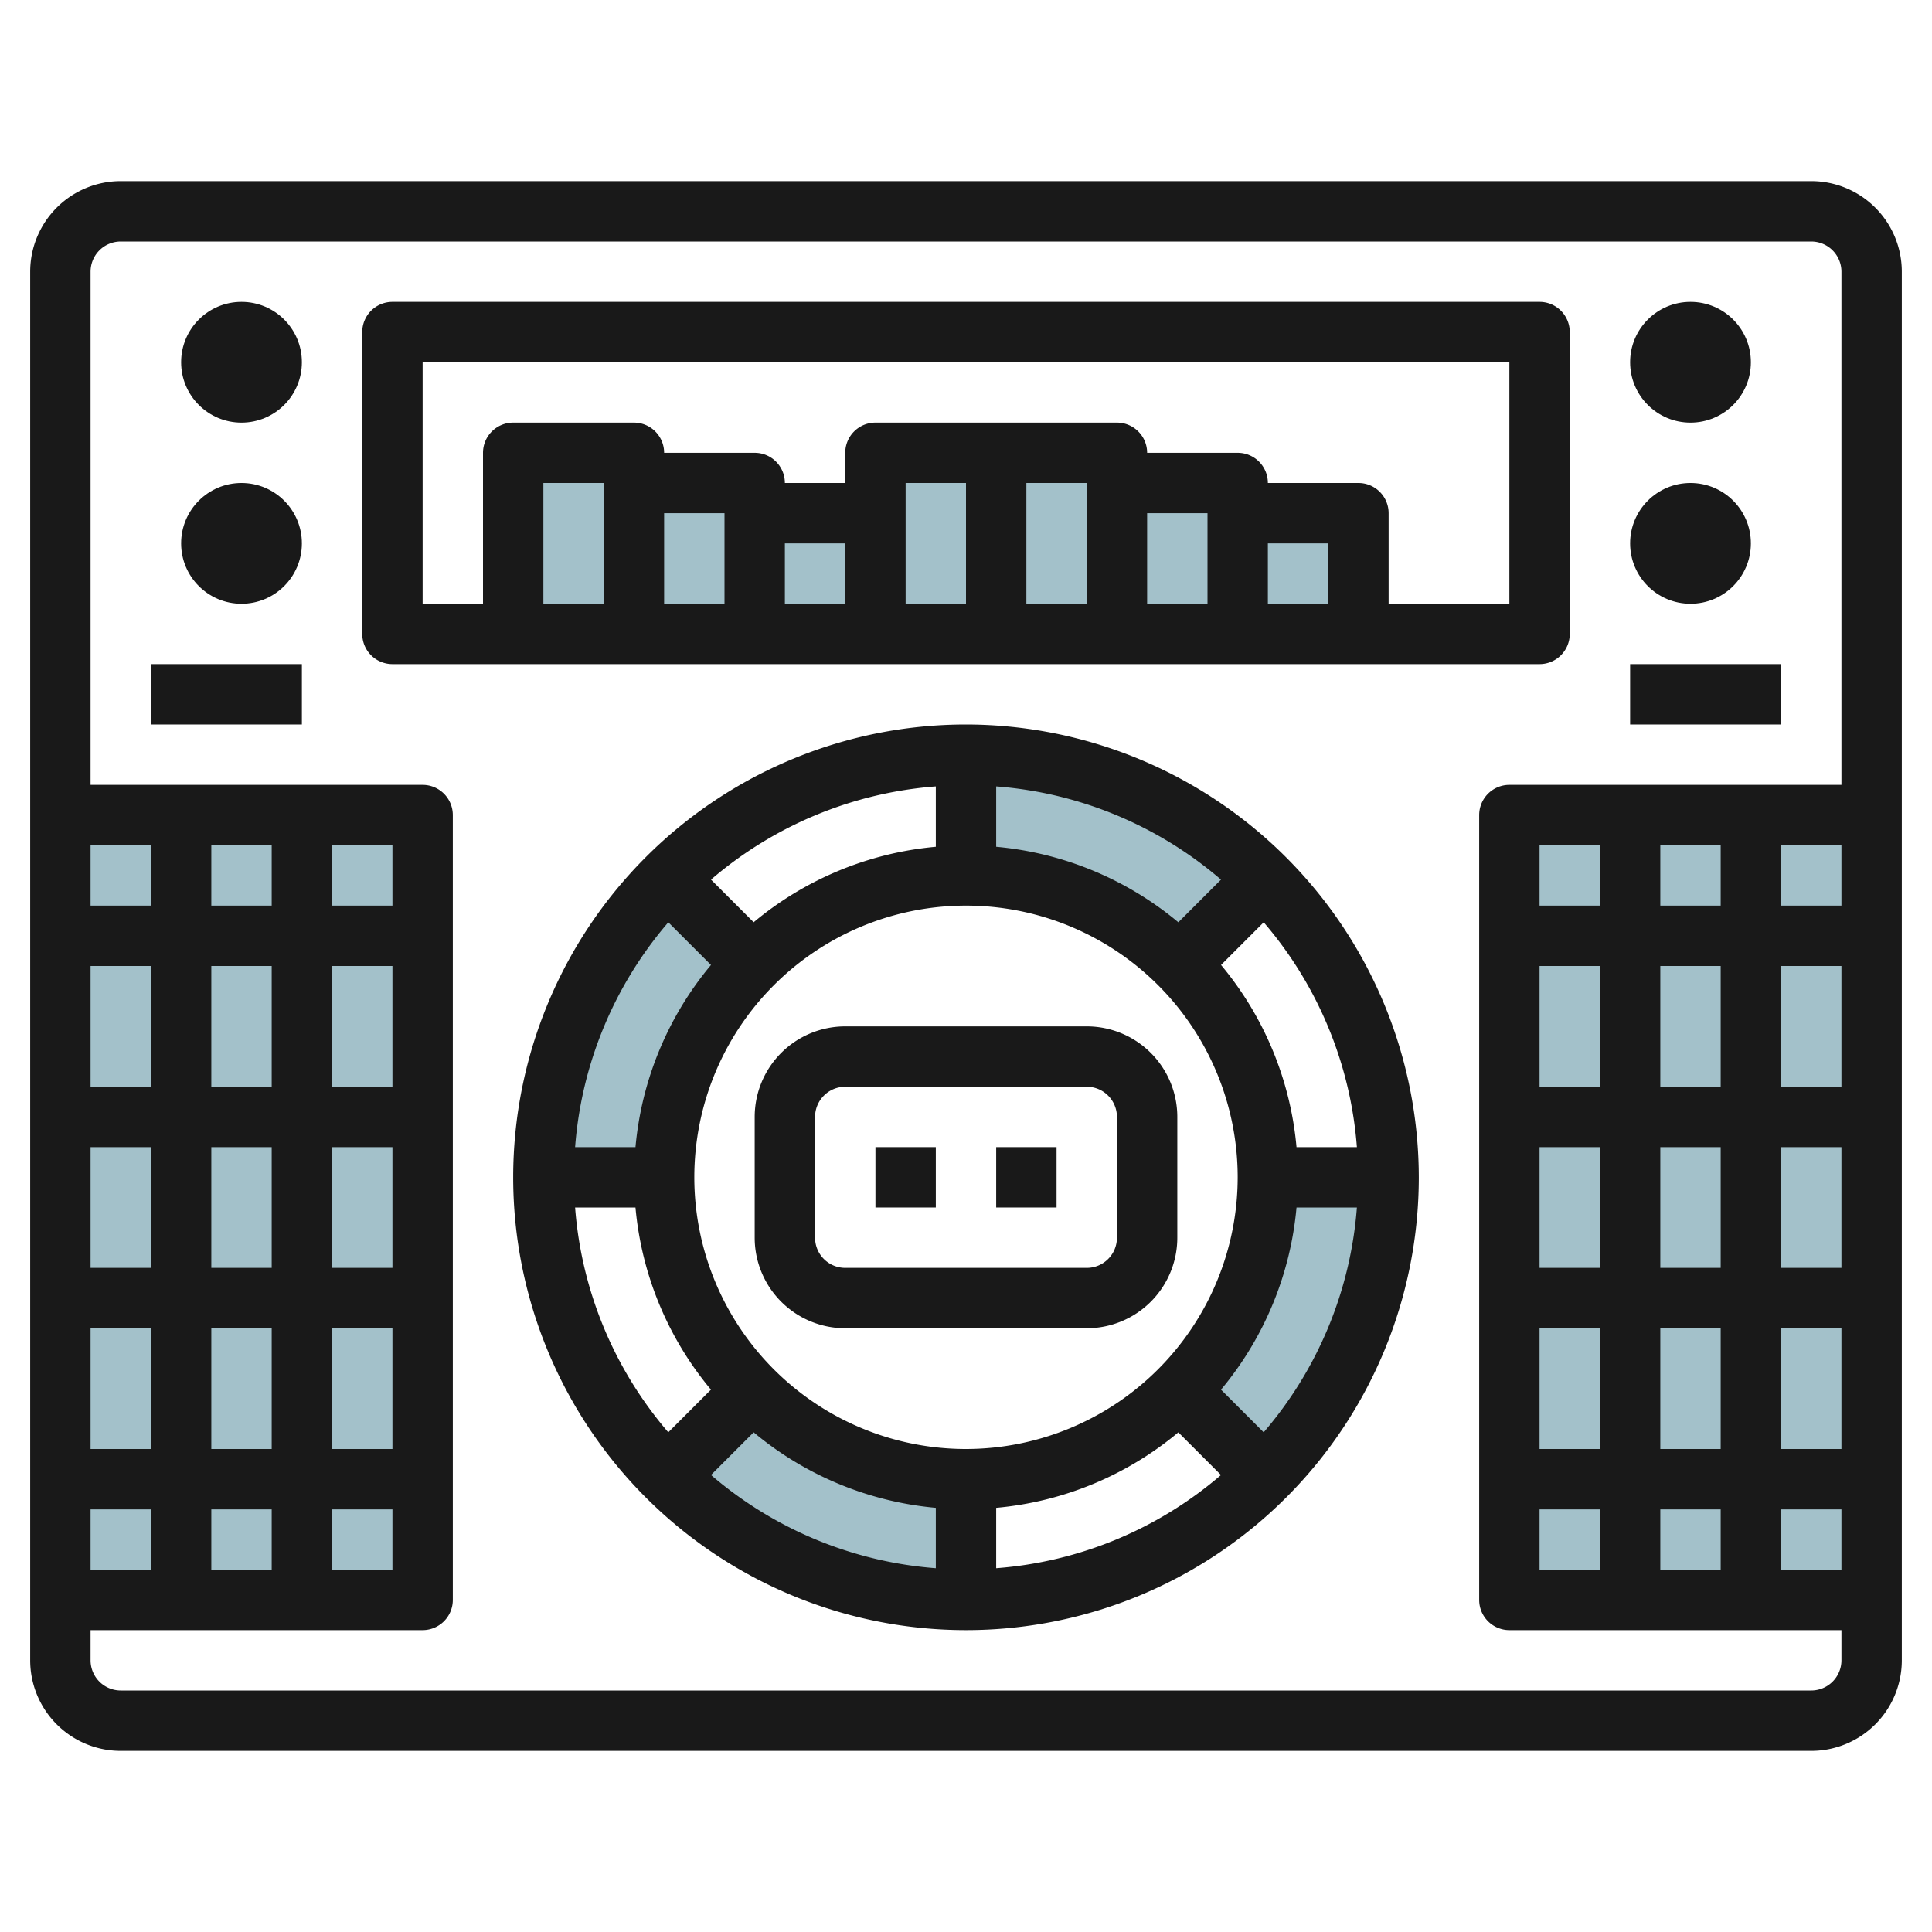 <svg id="Layer_3" height="512" viewBox="0 0 64 64" width="512" xmlns="http://www.w3.org/2000/svg" data-name="Layer 3"><g fill="#a3c1ca"><path d="m62 27h-12v26h12"/><path d="m2 27h12v26h-12"/><path d="m32 53a13.956 13.956 0 0 1 -9.9-4.1l2.828-2.828a9.968 9.968 0 0 0 7.072 2.928z"/><path d="m46 39a13.956 13.956 0 0 1 -4.1 9.9l-2.828-2.828a9.968 9.968 0 0 0 2.928-7.072z"/><path d="m22 39a9.968 9.968 0 0 1 2.929-7.071l-2.829-2.829a13.956 13.956 0 0 0 -4.1 9.9z"/><path d="m41.9 29.1a13.956 13.956 0 0 0 -9.9-4.1v4a9.968 9.968 0 0 1 7.071 2.929z"/><path d="m17 21v-6h4v6"/><path d="m29 21v-6h4v6"/><path d="m33 21v-6h4v6"/><path d="m25 21v-5h-4v5"/><path d="m29 21v-4h-4v4"/><path d="m41 21v-5h-4v5"/><path d="m45 21v-4h-4v4"/></g><path d="m60 6h-56a3 3 0 0 0 -3 3v46a3 3 0 0 0 3 3h56a3 3 0 0 0 3-3v-46a3 3 0 0 0 -3-3zm-53 36v-4h2v4zm2 2v4h-2v-4zm-2-8v-4h2v4zm-2 0h-2v-4h2zm0 2v4h-2v-4zm0 6v4h-2v-4zm0 6v2h-2v-2zm2 0h2v2h-2zm4 0h2v2h-2zm2-2h-2v-4h2zm0-6h-2v-4h2zm0-6h-2v-4h2zm0-6h-2v-2h2zm-4 0h-2v-2h2zm-4 0h-2v-2h2zm55 26h-56a1 1 0 0 1 -1-1v-1h11a1 1 0 0 0 1-1v-26a1 1 0 0 0 -1-1h-11v-17a1 1 0 0 1 1-1h56a1 1 0 0 1 1 1v17h-11a1 1 0 0 0 -1 1v26a1 1 0 0 0 1 1h11v1a1 1 0 0 1 -1 1zm-5-14v-4h2v4zm2 2v4h-2v-4zm-2-8v-4h2v4zm0-6v-2h2v2zm-2 0h-2v-2h2zm-2 2h2v4h-2zm0 6h2v4h-2zm0 6h2v4h-2zm0 6h2v2h-2zm4 0h2v2h-2zm4 0h2v2h-2zm0-2v-4h2v4zm0-6v-4h2v4zm0-6v-4h2v4zm0-6v-2h2v2z" fill="#191919"/><path d="m32 24a15 15 0 1 0 15 15 15.017 15.017 0 0 0 -15-15zm0 24a9 9 0 1 1 9-9 9.01 9.01 0 0 1 -9 9zm7.034-17.448a10.946 10.946 0 0 0 -6.034-2.501v-2a12.926 12.926 0 0 1 7.447 3.088zm-8.034-2.501a10.946 10.946 0 0 0 -6.034 2.5l-1.413-1.413a12.926 12.926 0 0 1 7.447-3.087zm-7.448 3.915a10.946 10.946 0 0 0 -2.501 6.034h-2a12.919 12.919 0 0 1 3.088-7.447zm-2.501 8.034a10.946 10.946 0 0 0 2.5 6.034l-1.413 1.413a12.919 12.919 0 0 1 -3.087-7.447zm3.915 7.448a10.946 10.946 0 0 0 6.034 2.501v2a12.926 12.926 0 0 1 -7.447-3.088zm8.034 2.501a10.946 10.946 0 0 0 6.034-2.5l1.413 1.413a12.926 12.926 0 0 1 -7.447 3.087zm7.448-3.915a10.946 10.946 0 0 0 2.501-6.034h2a12.919 12.919 0 0 1 -3.088 7.447zm2.501-8.034a10.946 10.946 0 0 0 -2.5-6.034l1.413-1.413a12.919 12.919 0 0 1 3.087 7.447z" fill="#191919"/><path d="m52 21v-10a1 1 0 0 0 -1-1h-38a1 1 0 0 0 -1 1v10a1 1 0 0 0 1 1h38a1 1 0 0 0 1-1zm-30-4h2v3h-2zm4 1h2v2h-2zm4-1v-1h2v4h-2zm4-1h2v4h-2zm4 1h2v3h-2zm4 1h2v2h-2zm-22 2h-2v-4h2zm30 0h-4v-3a1 1 0 0 0 -1-1h-3a1 1 0 0 0 -1-1h-3a1 1 0 0 0 -1-1h-8a1 1 0 0 0 -1 1v1h-2a1 1 0 0 0 -1-1h-3a1 1 0 0 0 -1-1h-4a1 1 0 0 0 -1 1v5h-2v-8h36z" fill="#191919"/><path d="m36 34h-8a3 3 0 0 0 -3 3v4a3 3 0 0 0 3 3h8a3 3 0 0 0 3-3v-4a3 3 0 0 0 -3-3zm1 7a1 1 0 0 1 -1 1h-8a1 1 0 0 1 -1-1v-4a1 1 0 0 1 1-1h8a1 1 0 0 1 1 1z" fill="#191919"/><circle cx="56" cy="12" fill="#191919" r="2"/><circle cx="56" cy="18" fill="#191919" r="2"/><circle cx="8" cy="12" fill="#191919" r="2"/><circle cx="8" cy="18" fill="#191919" r="2"/><path d="m54 22h5v2h-5z" fill="#191919"/><path d="m5 22h5v2h-5z" fill="#191919"/><path d="m29 38h2v2h-2z" fill="#191919"/><path d="m33 38h2v2h-2z" fill="#191919"/></svg>